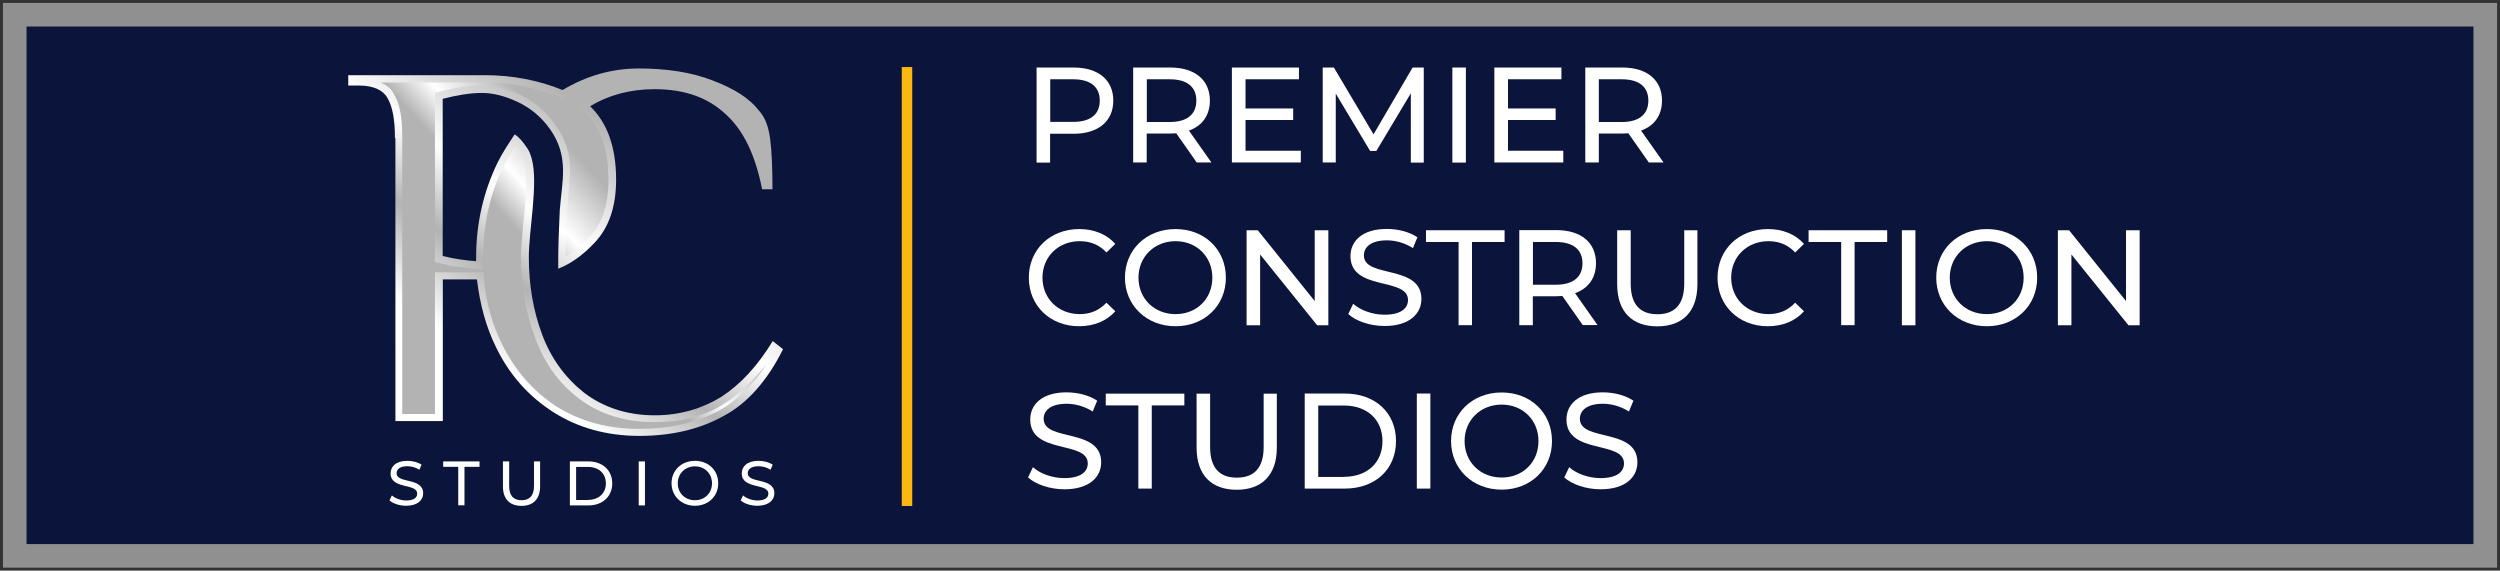 <?xml version="1.0" encoding="UTF-8"?>
<svg xmlns="http://www.w3.org/2000/svg" width="212.5" height="48.5" xmlns:xlink="http://www.w3.org/1999/xlink" viewBox="0 0 212.5 48.5">
  <rect x="0" y="0" width="212.5" height="48.5" fill="#333333" stroke="none"/>
  <defs>
    <style>
      .cls-1 {
        fill: #fff;
      }

      .cls-2 {
        fill: none;
      }

      .cls-3 {
        fill: #fdb713;
      }

      .cls-4 {
        fill: #0b143b;
      }

      .cls-5 {
        fill: #909090;
      }

      .cls-6 {
        fill: url(#linear-gradient-2);
        fill-rule: evenodd;
      }

      .cls-7 {
        fill: url(#linear-gradient);
      }
    </style>
    <linearGradient id="linear-gradient" x1="40.3" y1="-2983.19" x2="52.8" y2="-2964.66" gradientTransform="translate(0 -2953.5) scale(1 -1)" gradientUnits="userSpaceOnUse">
      <stop offset="0" stop-color="#fff"/>
      <stop offset=".3" stop-color="#b3b3b3"/>
      <stop offset=".56" stop-color="#fff"/>
      <stop offset="1" stop-color="#b3b3b3"/>
    </linearGradient>
    <linearGradient id="linear-gradient-2" x1="43.4" y1="-2977.65" x2="51.96" y2="-2969.91" gradientTransform="translate(0 -2953.5) scale(1 -1)" gradientUnits="userSpaceOnUse">
      <stop offset="0" stop-color="#b3b3b3"/>
      <stop offset=".3" stop-color="#b3b3b3"/>
      <stop offset=".56" stop-color="#fff"/>
      <stop offset="1" stop-color="#b3b3b3"/>
    </linearGradient>
  </defs>
  <g id="Layer_2">
    <rect class="cls-2" x=".25" y=".25" width="212" height="48"/>
  </g>
  <g id="Layer_1">
    <rect class="cls-2" x=".25" y=".25" width="211.94" height="48"/>
    <g>
      <rect class="cls-4" x="2.25" y="2.25" width="208" height="44"/>
      <path class="cls-5" d="M212.25.25v48H.25V.25h212ZM210.25,46.25V2.25H2.25v44h208Z"/>
    </g>
  </g>
  <g id="Layer_3">
    <g>
      <path class="cls-1" d="M94.63,8.55c0,1.75-1.27,2.82-3.37,2.82h-2v2.45h-1.15V5.74h3.15c2.1,0,3.37,1.06,3.37,2.81ZM93.48,8.55c0-1.15-.77-1.81-2.25-1.81h-1.96v3.62h1.96c1.48,0,2.25-.66,2.25-1.81Z"/>
      <path class="cls-1" d="M101.72,13.81l-1.74-2.48c-.16.01-.33.02-.51.02h-2v2.46h-1.15V5.74h3.15c2.1,0,3.37,1.06,3.37,2.81,0,1.25-.65,2.15-1.78,2.55l1.91,2.71h-1.26ZM101.69,8.55c0-1.15-.77-1.81-2.25-1.81h-1.96v3.63h1.96c1.48,0,2.25-.67,2.25-1.82Z"/>
      <path class="cls-1" d="M110.57,12.81v1h-5.86V5.74h5.7v1h-4.54v2.48h4.05v.98h-4.05v2.61h4.71Z"/>
      <path class="cls-1" d="M119.92,13.81v-5.88s-2.93,4.9-2.93,4.9h-.53l-2.92-4.87v5.85h-1.11V5.74h.95l3.37,5.68,3.32-5.68h.95v8.08s-1.1,0-1.1,0Z"/>
      <path class="cls-1" d="M123.45,5.74h1.15v8.08h-1.15V5.74Z"/>
      <path class="cls-1" d="M132.88,12.81v1h-5.86V5.74h5.7v1h-4.54v2.48h4.05v.98h-4.05v2.61h4.71Z"/>
      <path class="cls-1" d="M140.15,13.81l-1.74-2.48c-.16.01-.33.02-.51.02h-2v2.46h-1.15V5.74h3.15c2.1,0,3.37,1.06,3.37,2.81,0,1.25-.65,2.15-1.78,2.55l1.91,2.71h-1.26ZM140.11,8.55c0-1.15-.77-1.81-2.25-1.81h-1.96v3.63h1.96c1.48,0,2.25-.67,2.25-1.82Z"/>
    </g>
    <g>
      <path class="cls-1" d="M87.45,23.6c0-2.39,1.82-4.13,4.28-4.13,1.25,0,2.33.43,3.07,1.26l-.75.73c-.62-.66-1.38-.96-2.27-.96-1.82,0-3.17,1.32-3.17,3.1s1.35,3.1,3.17,3.1c.89,0,1.65-.31,2.27-.97l.75.73c-.74.83-1.82,1.27-3.08,1.27-2.45,0-4.27-1.74-4.27-4.13Z"/>
      <path class="cls-1" d="M95.62,23.6c0-2.37,1.82-4.13,4.3-4.13s4.28,1.75,4.28,4.13-1.82,4.13-4.28,4.13-4.3-1.77-4.3-4.13ZM103.05,23.6c0-1.79-1.34-3.1-3.13-3.1s-3.15,1.32-3.15,3.1,1.34,3.1,3.15,3.1,3.13-1.31,3.13-3.1Z"/>
      <path class="cls-1" d="M112.91,19.57v8.08h-.95l-4.85-6.02v6.02h-1.15v-8.08h.95l4.84,6.02v-6.02h1.15Z"/>
      <path class="cls-1" d="M114.59,26.72l.43-.9c.6.54,1.63.93,2.66.93,1.4,0,2-.54,2-1.25,0-1.97-4.89-.73-4.89-3.73,0-1.25.97-2.31,3.09-2.31.95,0,1.93.25,2.6.71l-.38.92c-.7-.45-1.5-.66-2.21-.66-1.37,0-1.96.58-1.96,1.28,0,1.97,4.89.74,4.89,3.7,0,1.23-.99,2.3-3.13,2.3-1.23,0-2.45-.42-3.09-1.02Z"/>
      <path class="cls-1" d="M123.98,20.57h-2.77v-1h6.68v1h-2.77v7.07h-1.14v-7.07Z"/>
      <path class="cls-1" d="M134.54,27.64l-1.74-2.48c-.16.01-.33.02-.51.02h-2v2.46h-1.15v-8.08h3.15c2.1,0,3.37,1.06,3.37,2.81,0,1.25-.65,2.15-1.78,2.55l1.91,2.71h-1.26ZM134.51,22.38c0-1.15-.77-1.81-2.25-1.81h-1.96v3.63h1.96c1.48,0,2.25-.67,2.25-1.82Z"/>
      <path class="cls-1" d="M137.46,24.16v-4.59h1.15v4.54c0,1.79.82,2.6,2.27,2.6s2.28-.81,2.28-2.6v-4.54h1.12v4.59c0,2.34-1.28,3.58-3.41,3.58s-3.41-1.23-3.41-3.58Z"/>
      <path class="cls-1" d="M145.99,23.6c0-2.39,1.82-4.13,4.28-4.13,1.25,0,2.33.43,3.07,1.26l-.75.73c-.62-.66-1.38-.96-2.27-.96-1.82,0-3.17,1.32-3.17,3.1s1.35,3.1,3.17,3.1c.89,0,1.65-.31,2.27-.97l.75.73c-.74.83-1.82,1.27-3.08,1.27-2.45,0-4.27-1.74-4.27-4.13Z"/>
      <path class="cls-1" d="M156.5,20.57h-2.77v-1h6.68v1h-2.77v7.07h-1.14v-7.07Z"/>
      <path class="cls-1" d="M161.66,19.57h1.15v8.08h-1.15v-8.08Z"/>
      <path class="cls-1" d="M164.58,23.6c0-2.37,1.82-4.13,4.3-4.13s4.28,1.75,4.28,4.13-1.82,4.13-4.28,4.13-4.3-1.77-4.3-4.13ZM172.01,23.6c0-1.79-1.34-3.1-3.13-3.1s-3.15,1.32-3.15,3.1,1.34,3.1,3.15,3.1,3.13-1.31,3.13-3.1Z"/>
      <path class="cls-1" d="M181.87,19.57v8.08h-.95l-4.85-6.02v6.02h-1.15v-8.08h.95l4.84,6.02v-6.02h1.15Z"/>
    </g>
    <g>
      <path class="cls-1" d="M87.37,40.61l.43-.9c.6.54,1.63.93,2.66.93,1.4,0,2-.54,2-1.25,0-1.97-4.89-.73-4.89-3.73,0-1.25.97-2.31,3.09-2.31.95,0,1.93.25,2.6.71l-.38.92c-.7-.45-1.5-.66-2.21-.66-1.37,0-1.96.58-1.96,1.28,0,1.97,4.89.74,4.89,3.7,0,1.23-.99,2.29-3.13,2.29-1.23,0-2.45-.42-3.09-1.01Z"/>
      <path class="cls-1" d="M96.76,34.46h-2.77v-1h6.68v1h-2.77v7.07h-1.14v-7.07Z"/>
      <path class="cls-1" d="M101.71,38.05v-4.59h1.15v4.54c0,1.79.82,2.6,2.27,2.6s2.28-.81,2.28-2.6v-4.54h1.12v4.59c0,2.34-1.28,3.58-3.41,3.58s-3.41-1.23-3.41-3.58Z"/>
      <path class="cls-1" d="M110.9,33.45h3.4c2.6,0,4.36,1.64,4.36,4.04s-1.76,4.04-4.36,4.04h-3.4v-8.08ZM114.23,40.53c2,0,3.28-1.22,3.28-3.03s-1.28-3.03-3.28-3.03h-2.18v6.07h2.18Z"/>
      <path class="cls-1" d="M120.43,33.45h1.15v8.08h-1.15v-8.08Z"/>
      <path class="cls-1" d="M123.34,37.49c0-2.37,1.82-4.13,4.3-4.13s4.28,1.75,4.28,4.13-1.82,4.13-4.28,4.13-4.3-1.76-4.3-4.13ZM130.77,37.49c0-1.79-1.34-3.1-3.13-3.1s-3.15,1.32-3.15,3.1,1.34,3.1,3.15,3.1,3.13-1.31,3.13-3.1Z"/>
      <path class="cls-1" d="M132.95,40.61l.43-.9c.6.54,1.63.93,2.66.93,1.4,0,2-.54,2-1.25,0-1.97-4.89-.73-4.89-3.73,0-1.25.97-2.31,3.09-2.31.95,0,1.93.25,2.6.71l-.38.92c-.7-.45-1.5-.66-2.21-.66-1.37,0-1.96.58-1.96,1.28,0,1.97,4.89.74,4.89,3.7,0,1.23-.99,2.29-3.13,2.29-1.23,0-2.45-.42-3.09-1.01Z"/>
    </g>
    <g>
      <path class="cls-1" d="M33.11,42.53l.2-.42c.28.25.75.43,1.23.43.65,0,.92-.25.92-.58,0-.91-2.26-.34-2.26-1.72,0-.58.45-1.07,1.43-1.07.44,0,.89.12,1.2.33l-.18.43c-.33-.21-.69-.3-1.03-.3-.64,0-.91.27-.91.59,0,.91,2.26.34,2.26,1.71,0,.57-.46,1.06-1.45,1.06-.57,0-1.13-.19-1.43-.47Z"/>
      <path class="cls-1" d="M38.95,39.68h-1.28v-.46h3.09v.46h-1.28v3.27h-.53v-3.27Z"/>
      <path class="cls-1" d="M42.75,41.34v-2.12h.53v2.1c0,.83.38,1.2,1.05,1.2s1.06-.37,1.06-1.2v-2.1h.52v2.12c0,1.08-.59,1.66-1.58,1.66s-1.58-.57-1.58-1.66Z"/>
      <path class="cls-1" d="M48.44,39.22h1.58c1.2,0,2.02.76,2.02,1.87s-.82,1.87-2.02,1.87h-1.58v-3.74ZM49.98,42.49c.92,0,1.52-.57,1.52-1.4s-.59-1.4-1.52-1.4h-1.01v2.81h1.01Z"/>
      <path class="cls-1" d="M54.29,39.22h.53v3.74h-.53v-3.74Z"/>
      <path class="cls-1" d="M57.08,41.08c0-1.09.84-1.91,1.99-1.91s1.98.81,1.98,1.91-.84,1.91-1.98,1.91-1.99-.82-1.99-1.91ZM60.52,41.08c0-.83-.62-1.44-1.45-1.44s-1.46.61-1.46,1.44.62,1.44,1.46,1.44,1.45-.61,1.45-1.44Z"/>
      <path class="cls-1" d="M62.96,42.53l.2-.42c.28.25.75.43,1.23.43.65,0,.92-.25.92-.58,0-.91-2.26-.34-2.26-1.72,0-.58.45-1.07,1.43-1.07.44,0,.89.12,1.2.33l-.18.43c-.33-.21-.69-.3-1.03-.3-.64,0-.91.27-.91.59,0,.91,2.26.34,2.26,1.71,0,.57-.46,1.06-1.45,1.06-.57,0-1.13-.19-1.43-.47Z"/>
    </g>
    <polygon class="cls-3" points="77.54 5.7 77.54 43.01 76.65 43.01 76.65 5.7 77.54 5.7"/>
    <g>
      <path class="cls-7" d="M33.57,11.74c0-1.51-.19-2.65-.63-3.4-.38-.69-1.2-1.07-2.46-1.07h-.88v-.88h11.6c2.39,0,4.6.44,6.62,1.26,2.02-1.2,4.16-1.83,6.49-1.83s4.47.32,6.24,1.01c1.83.69,3.15,1.51,3.97,2.58.57.63.82,1.45.95,2.46s.19,2.46.19,4.22h-.88c-.57-2.9-1.58-5.04-3.15-6.43-1.51-1.39-3.47-2.08-5.99-2.08-2.08,0-3.91.5-5.48,1.45,1.45,1.39,2.21,3.47,2.21,6.24,0,2.33-.63,4.1-1.83,5.36-.95,1.01-1.95,1.76-3.09,2.21v-.95c0-.82.06-2.52.13-4.03.19-2.46.82-4.54-.82-6.87-.76-1.07-1.7-1.83-2.77-2.33s-2.08-.76-3.02-.76c-1.01,0-2.14.19-3.34.5v13.36c1.01.25,1.95.38,2.84.44v-.32c0-2.9.63-5.61,1.83-8.07.44-.88.95-1.64,1.45-2.39.38.25.69.63.95,1.01.25.32.38.63.5,1.07h0c.57,2.08-.25,6.05-.25,8.38s.38,4.54,1.13,6.55,1.95,3.66,3.53,4.92c1.64,1.26,3.66,1.95,6.05,1.95,2.14,0,4.03-.57,5.67-1.58,1.64-1.07,3.09-2.65,4.35-4.73l.88.69c-1.32,2.65-3.02,4.6-5.04,5.67-2.02,1.13-4.41,1.7-7.18,1.7s-5.23-.69-7.31-2.02-3.72-3.15-4.85-5.48c-.88-1.76-1.39-3.72-1.64-5.8h-2.9v12.04h-4.03V11.74Z"/>
      <path class="cls-6" d="M34.2,35.19h2.77v-12.04h4.16v.57c.19,1.95.69,3.84,1.58,5.61,1.07,2.14,2.58,3.91,4.6,5.23,2.14,1.32,4.47,1.89,7,1.89s4.79-.44,6.87-1.58c1.64-.95,2.96-2.33,3.97-3.91-1.01,1.26-2.14,2.39-3.47,3.28-1.83,1.2-3.91,1.64-6.05,1.64-2.33,0-4.54-.57-6.43-2.02-1.76-1.32-2.96-3.09-3.72-5.17-.82-2.21-1.2-4.47-1.2-6.81s.82-6.24.25-8.19c-.06-.32-.19-.63-.38-.88-.06-.13-.19-.25-.32-.44-.38.57-.69,1.13-1.01,1.7-1.2,2.46-1.76,5.1-1.76,7.81v.95h-.63c-1.01-.06-2.02-.19-2.96-.44l-.5-.13V7.9l.5-.13c1.13-.32,2.33-.5,3.47-.5s2.27.38,3.34.82c1.2.57,2.21,1.45,2.96,2.58,1.76,2.46,1.13,4.47.95,7.25-.06,1.32-.13,2.65-.13,3.91.76-.44,1.45-1.01,2.02-1.64,1.26-1.32,1.64-3.15,1.64-4.92,0-2.02-.44-4.29-2.02-5.73l-.63-.57.76-.44c1.76-1.07,3.72-1.58,5.8-1.58,2.39,0,4.66.63,6.43,2.27,1.51,1.39,2.39,3.21,2.96,5.17,0-.82-.06-1.64-.19-2.46-.06-.76-.25-1.51-.76-2.14-.95-1.13-2.39-1.89-3.72-2.39-1.95-.69-4.03-.95-6.05-.95-2.21,0-4.29.57-6.18,1.76l-.25.19-.32-.13c-2.02-.88-4.16-1.26-6.36-1.26h-8.82c.44.19.88.5,1.13,1.01.63,1.07.69,2.52.69,3.72v23.44Z"/>
    </g>
  </g>
</svg>